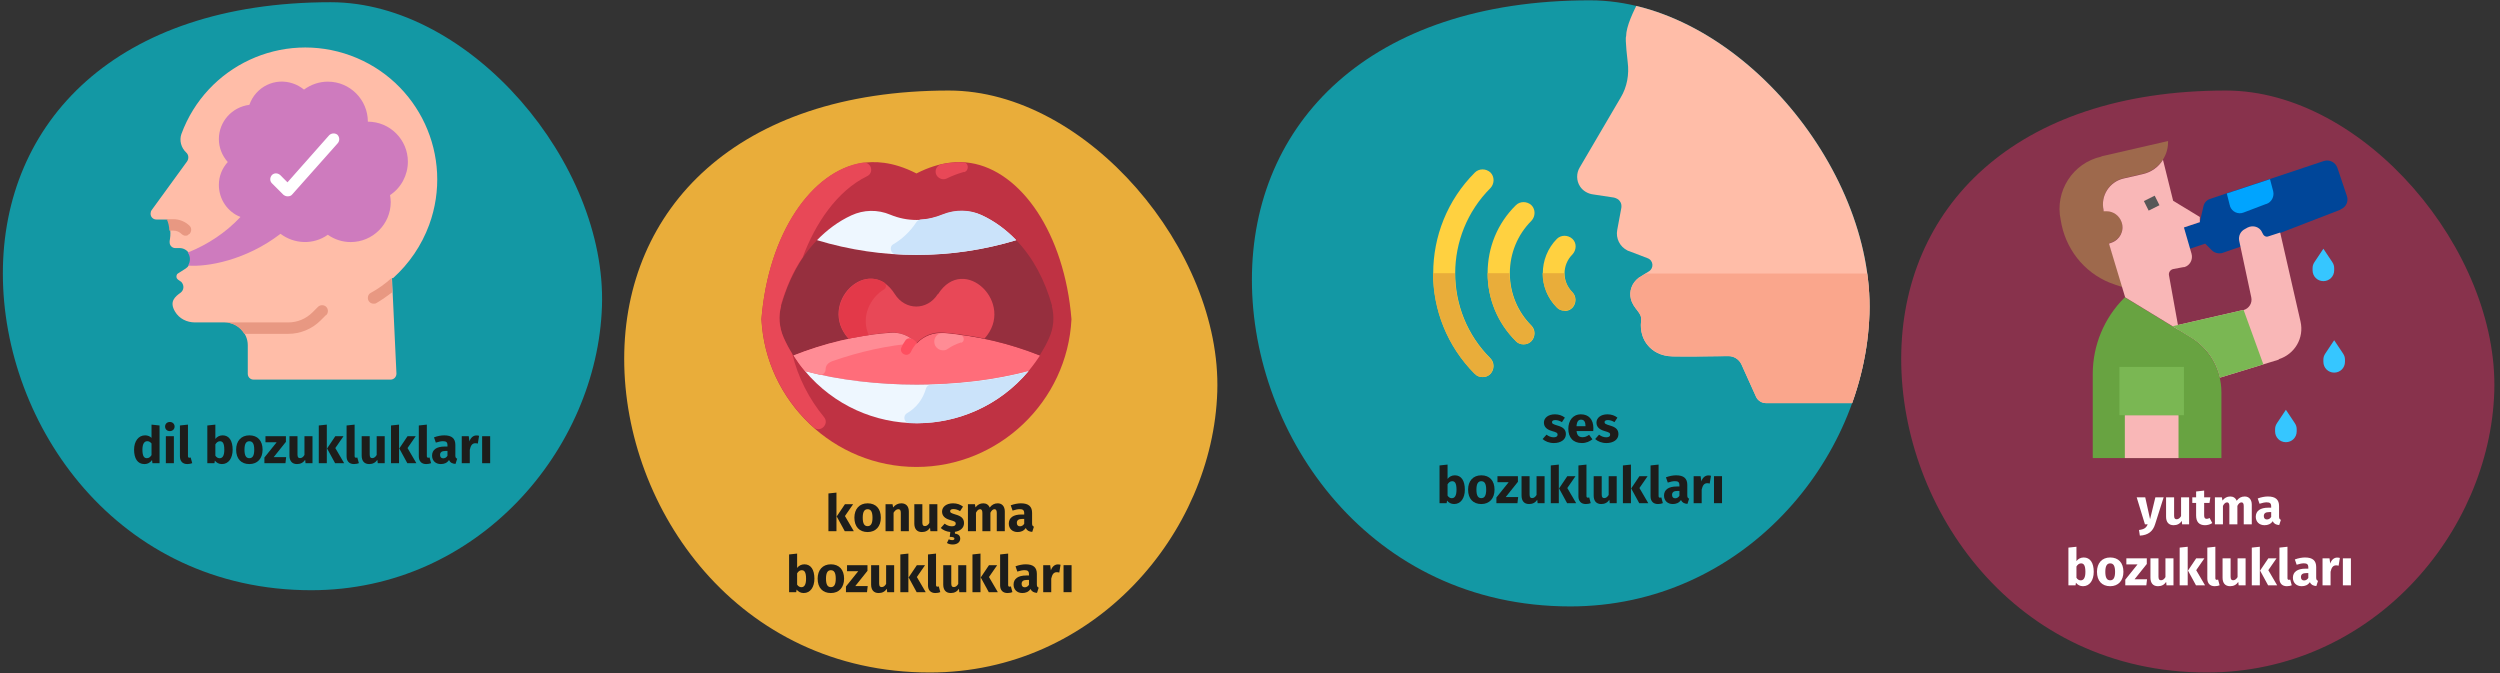 <?xml version="1.0" encoding="UTF-8"?>
<svg xmlns="http://www.w3.org/2000/svg" xmlns:xlink="http://www.w3.org/1999/xlink" id="Ebene_1" version="1.1" viewBox="0 0 787 212">
  <rect x="0" y="0" width="787" height="212" fill="#333333" stroke="none"/>
  <defs>
    <style>
      .st0 {
        fill: #eef7ff;
      }

      .st1 {
        fill: #68a341;
      }

      .st2 {
        fill: #1398a4;
      }

      .st3 {
        fill: #fe4f60;
      }

      .st4 {
        fill: #fff;
      }

      .st5 {
        fill: #bf3243;
      }

      .st6 {
        fill: #ff6d7a;
      }

      .st7 {
        fill: none;
      }

      .st8 {
        fill: #e84857;
      }

      .st9 {
        fill: #88324c;
      }

      .st10 {
        fill: #e9ad3a;
      }

      .st11 {
        fill: #962f3e;
      }

      .st12 {
        fill: #ffd140;
      }

      .st13 {
        fill: #575757;
      }

      .st14 {
        fill: #9e694c;
      }

      .st15 {
        fill: #1d1d1b;
      }

      .st16 {
        fill: #cbe3fa;
      }

      .st17 {
        fill: #36c6ff;
      }

      .st18 {
        fill: #00a4ff;
      }

      .st19 {
        fill: #ff8c95;
      }

      .st20 {
        fill: #e89882;
      }

      .st21 {
        fill: #004699;
      }

      .st22 {
        clip-path: url(#clippath);
      }

      .st23 {
        fill: #ce7bbe;
      }

      .st24 {
        fill: #e33949;
      }

      .st25 {
        fill: #7ab753;
      }

      .st26 {
        fill: #ffbda8;
      }

      .st27 {
        fill: #faa68c;
      }

      .st28 {
        fill: #f9b7b7;
      }
    </style>
    <clipPath id="clippath">
      <path class="st7" d="M494.3,190.9c54.1,0,92.7-45.8,94.2-92.1S545.8.1,500.5.1c-69.5,0-106.4,38.8-106.4,88s37.2,102.8,100.2,102.8Z"></path>
    </clipPath>
  </defs>
  <g id="Ebene_11">
    <polygon id="Path" class="st7" points="1 0 787 0 787 211.7 1 211.7 1 0"></polygon>
    <g id="Group">
      <path id="Path-2" class="st2" d="M98,185.8c52.5,0,90-44.4,91.5-89.4C191,51.4,148.1.7,104.1.7,36.6.7.9,38.4.9,86.1s36,99.7,97.1,99.7h0Z"></path>
    </g>
    <g id="Group-2">
      <path id="Path-3" class="st10" d="M292.7,211.7c52,0,89.1-44,90.5-88.4s-41-94.8-84.5-94.8c-66.8,0-102.2,37.3-102.2,84.5s35.7,98.7,96.2,98.7h0Z"></path>
    </g>
    <g id="Group-Copy">
      <path id="Path-4" class="st9" d="M694.7,211.7c52,0,89.1-44,90.5-88.4s-41-94.8-84.5-94.8c-66.8,0-102.2,37.3-102.2,84.5s35.7,98.7,96.2,98.7h0Z"></path>
    </g>
    <g>
      <path class="st5" d="M305.5,51.3c-3.3-.5-9.2-.7-17,3.3-7.8-4-13.6-3.8-17-3.3-15.9,2.5-29.6,22.1-31.8,49.2,1.3,25.9,22.9,46.5,48.8,46.5s47.5-20.6,48.8-46.5c-2.2-27.1-15.9-46.7-31.8-49.2Z"></path>
      <path class="st6" d="M327.4,111.9c-1.7,2.6-3.6,4.9-3.6,4.9-21.3,5.7-49.1,5.7-70.4,0-1.3-1.5-2.5-3.2-3.6-4.9,9.6-3.8,19.8-6.3,30.3-7.1,3.2-.3,6.3,1,8.5,3.3,2.3-2.4,5.4-3.5,8.5-3.3,10.2.8,20.4,3.2,30.3,7.1h0Z"></path>
      <path class="st0" d="M323.8,116.8c-18.4,21.9-52,21.9-70.4,0,21.4,5.7,49.1,5.7,70.4,0Z"></path>
      <path class="st11" d="M331.2,96.3c-2.2-7.9-5.9-15.1-11.3-20.7-20.4,6.2-42.3,6.2-62.7,0-5.4,5.6-9.1,12.8-11.3,20.7-.9,3.3-.6,6.8.8,10,.9,2,1.9,3.8,3,5.6,9.6-3.8,19.8-6.3,30.3-7.1,3.3-.3,6.3,1,8.5,3.3,2.1-2.3,5.2-3.5,8.5-3.3,10.4.9,20.6,3.2,30.3,7.1,1.1-1.8,2.2-3.7,3-5.6,1.4-3.1,1.7-6.6.8-10h.1Z"></path>
      <path class="st8" d="M295.3,92.6c8.2-12.9,24.6,3,14.6,14,0,0-4.9-1.2-12.9-1.9-3.3-.3-6.3,1-8.5,3.3-2.1-2.3-5.2-3.5-8.5-3.3-4.3.4-8.6,1-12.9,1.9-10-11.1,6.4-27,14.6-14,3.3,5.2,10.2,5.2,13.5,0h.1Z"></path>
      <path class="st0" d="M309.1,67.8c4.1,1.9,7.7,4.6,10.8,7.8-20.4,6.2-42.3,6.2-62.7,0,3.1-3.2,6.7-5.9,10.8-7.8,3.9-1.8,8.3-1.9,12.3-.2,5.3,2.2,11.2,2.2,16.5,0,4-1.6,8.4-1.6,12.3.2h0Z"></path>
      <path class="st19" d="M302.5,107.8c-1.5.5-3,1.2-4.1,2-.9.7-2.2.6-3.1,0h0c-2.2-1.5-1.2-5.2,1.8-4.9,1.7.1,3.5.3,5.2.6,1.3.2,1.5,2,.3,2.4h0l-.1-.1Z"></path>
      <path class="st19" d="M257.9,117.9c-1.5-.3-3.1-.7-4.5-1.1-1.3-1.5-2.5-3.2-3.6-4.9,9.6-3.8,19.8-6.3,30.3-7.1,3.2-.3,6.2.9,8.4,3.2-9.1.7-17.9,2.7-26.5,5.7-1.6.6-2.1,1.6-2.1,2.6,0,1.1-1,1.9-2,1.7h0v-.1Z"></path>
      <path class="st3" d="M288.6,108c-.7.8-1.4,1.7-1.8,2.7-.4.8-1.2,1.2-2,.9-1-.3-1.5-1.4-1-2.3.3-.7.7-1.4,1.2-2.1.5-.8,1.6-.9,2.4-.4.5.3.9.7,1.3,1.2,0,0-.1,0-.1,0Z"></path>
      <path class="st24" d="M273.5,105.5c-2.1.3-4.2.7-6.3,1.1-8.7-9.6,2.6-22.9,11.1-17.7.8.5.8,1.7,0,2.2-4.4,2.6-7.4,8.7-4.8,14.4,0,0,0,0,0,0Z"></path>
      <path class="st16" d="M319.9,75.6c-12.3,3.7-25.1,5.2-37.9,4.4-1.6,0-2.2-2.3-.8-3.1,2.9-1.7,5.4-4.1,7.3-7,.3-.4.8-.7,1.3-.8,2.3-.1,4.7-.7,6.9-1.6,4-1.6,8.4-1.6,12.3.2,4.1,1.9,7.7,4.6,10.8,7.8h0l.1.1Z"></path>
      <path class="st16" d="M323.8,116.8c-9.3,11.1-23.2,17.1-37.5,16.4-1.7,0-2.2-2.3-.8-3.1,2.9-1.7,5-4.3,6-7.8.2-.7.8-1.2,1.6-1.2,11.3-.3,21.8-1.8,30.7-4.2v-.1Z"></path>
      <g>
        <path class="st8" d="M303.5,54.1c-1.7.5-3.5,1.1-5.5,2.1-.6.3-1.4.3-2,0-2.2-1-1.8-4,.4-4.5,2.3-.5,4.6-.7,6.8-.6,1.8,0,2,2.6.3,3.1v-.1Z"></path>
        <path class="st8" d="M245.9,96.3c-.9,3.3-.6,6.8.8,10,.8,1.8,1.7,3.5,2.7,5.1,1.8,7.4,5.3,14.2,10,19.9,1.8,2.2-1.2,5.1-3.3,3.2-9.5-8.5-15.7-20.5-16.4-34.1,2.2-27.1,15.9-46.7,31.8-49.2,2.8-.4,3.8,3.2,1.4,4.3-9.4,4.6-16.3,14.9-20.2,25.5-3.1,4.5-5.3,9.7-6.9,15.2h0s.1.1.1.1Z"></path>
      </g>
    </g>
    <g>
      <path class="st26" d="M123.4,87.5h0l.2,4.5,1.2,25.6c0,1-.7,1.8-1.7,1.9h-43.3c-1,0-1.8-.8-1.8-1.8v-9c0-4-3.3-7.2-7.2-7.2h-9.4c-2.6,0-5-1.2-6.3-3.4-1.9-3.2,0-4.7,1.8-6,1-.8,1.1-2.2.3-3.2-.1-.2-.3-.3-.5-.4l-.7-.5c-.5-.4-.6-1-.3-1.6,0-.1.2-.2.3-.3l2.5-1.6c1.6-1.1,2-3.3.9-4.9-.6-.9-1.7-1.5-2.8-1.5h-1.4c-1,0-1.8-.8-1.8-1.8v-.4c.2-1.1.3-2.1.2-3.2,0-1.2-.3-2.5-.8-3.6h-3.6c-1,0-1.8-.8-1.8-1.8,0-.4.1-.8.3-1.1l11.2-15.4c.6-.9.5-2.1-.3-2.8-1.6-1.5-2.2-3.8-1.5-5.8,7.9-21.5,31.7-32.6,53.3-24.7,21.5,7.9,32.6,31.7,24.7,53.3-2.4,6.5-6.3,12.2-11.4,16.8l-.3-.1Z"></path>
      <path class="st23" d="M122.8,61.5c.1.7.2,1.4.2,2.1,0,7-5.7,12.6-12.6,12.6-2.6,0-5.1-.8-7.2-2.3-4.5,3.2-10.5,3-14.9-.3-10.8,8.3-23,10.5-29.1,10,.8-1.3.8-2.9-.1-4.1,6.3-2.5,12-6.3,16.6-11.2-4.1-1.6-6.8-5.6-6.8-10.1,0-2.7,1-5.2,2.8-7.2-1.8-2-2.8-4.6-2.8-7.2,0-5.5,4.1-10.1,9.6-10.8,2-5.7,8.1-8.7,13.8-6.7,1.2.4,2.4,1.1,3.4,1.9,2.2-1.6,4.8-2.5,7.5-2.5,7,0,12.6,5.7,12.6,12.6,7,0,12.6,5.7,12.6,12.6,0,4.2-2.1,8.2-5.6,10.5,0,0,0,.1,0,.1Z"></path>
      <g>
        <path class="st20" d="M59.2,74c-.7.4-1.5.2-2-.3-.7-.7-1.6-1.1-2.6-1.1h-1.3c0-1.2-.3-2.5-.8-3.6h2.1c1.9,0,3.8.8,5.1,2.1.7.7.6,1.8,0,2.5-.1.1-.3.2-.5.3v.1Z"></path>
        <path class="st20" d="M123.5,92c-1.6,1.2-3.3,2.4-5,3.4-.3.2-.6.2-.9.2-1,0-1.8-.8-1.8-1.8,0-.7.3-1.3.9-1.6,2.4-1.3,4.6-2.9,6.6-4.7h0s.2,4.5.2,4.5Z"></path>
        <path class="st20" d="M102.6,99.2l-1.7,1.7c-2.7,2.7-6.4,4.2-10.2,4.2h-13.8c-1.3-2.2-3.7-3.6-6.2-3.6h20c2.9,0,5.6-1.1,7.7-3.2l1.7-1.7c.7-.7,1.9-.7,2.6,0s.7,1.9,0,2.6h-.1Z"></path>
      </g>
      <path class="st4" d="M90.5,61.8c-.5,0-.9-.2-1.3-.5l-3.6-3.6c-.7-.7-.7-1.8,0-2.6.7-.7,1.8-.7,2.6,0h0l2.3,2.3,13.1-14.8c.7-.7,1.8-.8,2.6-.2.7.7.8,1.8.2,2.6l-14.4,16.2c-.3.4-.8.6-1.3.6h-.2Z"></path>
    </g>
    <g id="FLAT">
      <path class="st21" d="M736.8,66l-18.9,7.3-18.5,6.4c-1.1.2-2.3-.1-3.1-.9l-2.1-2.1-5.1,1.7-1.7-6.8,5.1-1.7,1.2-5.2c.3-1,1.1-1.8,2.1-2.1l5-1.7,13.6-4.5,17.1-5.7c1.8-.6,3.7.4,4.3,2.1l3,8.9c.6,1.7-.3,3.6-2,4.2h0v.1Z"></path>
      <path class="st18" d="M713.4,64.2l-7.1,2.7c-1.7.7-3.7-.2-4.3-2,0-.1,0-.2-.1-.4l-.9-3.6,13.6-4.5,1,3.8c.4,1.7-.5,3.4-2.1,4h-.1Z"></path>
      <path class="st28" d="M717.4,113.2l-4.9,1.5-13.7,4.2c-1.2-5.3-4.5-9.9-9.2-12.7l-5.7-3.5,22.2-5.1h.2c1.7-.5,2.8-2.2,2.4-4l-3.8-17.8c-.3-1.5.4-3,1.8-3.7l.9-.5c1.7-.8,3.7-.2,4.5,1.5,0,.1.1.3.2.4.3.8,1.1,1.2,1.8.9h0l3.7-1.2,6.4,28c1.2,5.2-1.8,10.3-6.9,11.9l.1.1Z"></path>
      <path class="st1" d="M689.6,106.2l-20.7-12.6-.2.2c-6.3,6.3-9.9,14.9-9.9,23.9v26.5h40.5v-20.7c0-7.1-3.7-13.6-9.7-17.3h0Z"></path>
      <path class="st28" d="M668.9,130.7h16.9v13.5h-16.9v-13.5Z"></path>
      <path class="st25" d="M667.2,115.5h20.3v15.2h-20.3v-15.2Z"></path>
      <path class="st14" d="M661.5,49.3c-9,2-14.7,10.9-12.8,19.9l.3,1.6c1.9,8.8,8.2,16,16.8,18.8l2.7.9-4.6-13.9.8-.3c2.6-.9,4.1-3.7,3.2-6.4-.7-2.1-2.6-3.5-4.8-3.5h-.9v-.4c-1-4.5,1.9-8.9,6.3-9.9l6.1-1.4c4.6-1.1,7.9-5.2,7.9-9.9v-.4l-20.9,4.8-.1.1Z"></path>
      <path class="st28" d="M692.6,69.9l-5.1,1.7,2.4,8.3c.5,1.8-.5,3.7-2.3,4.2h-.3l-3.2.6c-.9.2-1.5,1.1-1.3,2l3.1,17.2-16.9-10.3-5.1-16.9.8-.3c2.6-.9,4.1-3.7,3.2-6.4-.7-2.1-2.6-3.5-4.8-3.5h-.9v-.4c-1-4.5,1.9-8.9,6.3-9.9l6.1-1.4c2.6-.6,4.9-2.2,6.3-4.5l3.2,12.9,8.4,5.1v1.7s.1-.1.1-.1Z"></path>
      <g>
        <path class="st17" d="M734.8,85.1v-.7c0-.7-.2-1.3-.6-1.9l-2.8-4.2-2.8,4.2c-.4.6-.6,1.2-.6,1.9v.7c0,1.9,1.5,3.4,3.4,3.4s3.4-1.5,3.4-3.4h0Z"></path>
        <path class="st17" d="M737.6,111.3l-2.8-4.2-2.8,4.2c-.4.6-.6,1.2-.6,1.9v.7c0,1.9,1.5,3.4,3.4,3.4s3.4-1.5,3.4-3.4v-.7c0-.7-.2-1.3-.6-1.9h0Z"></path>
        <path class="st17" d="M719.6,129l-2.8,4.2c-.4.6-.6,1.2-.6,1.9v.7c0,1.9,1.5,3.4,3.4,3.4s3.4-1.5,3.4-3.4v-.7c0-.7-.2-1.3-.6-1.9l-2.8-4.2h0Z"></path>
      </g>
      <path class="st13" d="M674.9,63.3l3.4-1.7,1.5,3-3.4,1.7s-1.5-3-1.5-3Z"></path>
      <path class="st25" d="M712.5,114.7l-13.7,4.2c-1.2-5.3-4.5-9.9-9.2-12.7l-5.7-3.5,22.2-5.1h.2l6.2,17.1Z"></path>
    </g>
  </g>
  <g id="Ebene_2">
    <g id="Group-3">
      <path id="Path-5" class="st2" d="M494.3,190.9c54.1,0,92.7-45.8,94.2-92.1S545.8.1,500.5.1c-69.5,0-106.4,38.8-106.4,88s37.2,102.8,100.2,102.8Z"></path>
    </g>
    <g class="st22">
      <g>
        <g>
          <path class="st12" d="M479.6,108.4c-.9,0-1.8-.3-2.4-1-5.7-5.7-8.9-13.3-8.9-21.4s3.1-15.7,8.9-21.4c1.3-1.3,3.5-1.3,4.9,0,1.3,1.3,1.3,3.5,0,4.9-4.4,4.4-6.8,10.3-6.8,16.5s2.4,12.1,6.8,16.5c1.3,1.3,1.3,3.5,0,4.9-.7.7-1.5,1-2.4,1h-.1Z"></path>
          <path class="st12" d="M492.5,97.8c-.9,0-1.8-.3-2.4-1-5.9-5.9-5.9-15.6,0-21.6,1.3-1.3,3.5-1.3,4.9,0s1.3,3.5,0,4.9c-3.3,3.3-3.3,8.6,0,11.9,1.3,1.3,1.3,3.5,0,4.9-.7.7-1.5,1-2.4,1h0s-.1-.1-.1-.1Z"></path>
          <path class="st12" d="M466.7,118.7c-.9,0-1.8-.3-2.4-1-17.5-17.5-17.5-45.9,0-63.4,1.3-1.3,3.5-1.3,4.9,0,1.3,1.3,1.3,3.5,0,4.9-14.8,14.8-14.8,38.9,0,53.6,1.3,1.3,1.3,3.5,0,4.9-.7.7-1.5,1-2.4,1h-.1Z"></path>
        </g>
        <path class="st26" d="M594.8,126.9h-38.9c-1.3,0-2.6-.8-3.1-2l-4.6-10.2c-.7-1.6-2.3-2.6-4.1-2.6-6.1.1-13.6.2-17.4.1-4.1,0-6.5-1.8-7.8-3.3-1.8-2-2.6-4.8-2.3-7.7.2-1.7-.3-2.3-1.2-3.5-.7-.9-1.6-2-2-3.6-.6-2.4.3-5,2.4-6.6,0,0,.2-.1.3-.2l3-1.9c1.6-1,1.4-3.4-.4-4.1l-6-2.3s-.2,0-.3-.1c-2.5-1.2-3.8-3.9-3.3-6.5l1.3-7c.1-.7,0-1.5-.5-2.1-.4-.6-1.1-.9-1.8-1.1l-6.6-1c-1.6-.2-3.2-1.1-4.1-2.5-1.2-1.8-1.2-4.2-.1-6l12.9-22c2-3.3,2.7-7.3,2.2-11.1,0,0-.9-7.5-.5-8.2,0-5.9,8.7-19.5,9.9-19.5l73,17.6c1.9,0,3.4,1.5,3.4,3.4v110.3c0,1.9-1.5,3.4-3.4,3.4v.3Z"></path>
        <path class="st10" d="M477.2,107.4c.7.7,1.5,1,2.4,1s1.8-.3,2.4-1c1.3-1.3,1.3-3.5,0-4.9-4.4-4.4-6.8-10.3-6.8-16.5h-6.9c0,8.1,3.1,15.7,8.9,21.4Z"></path>
        <path class="st10" d="M492.5,86h-6.9c0,3.9,1.5,7.8,4.5,10.8.7.7,1.5,1,2.4,1s1.8-.3,2.4-1c1.3-1.3,1.3-3.5,0-4.9-1.6-1.6-2.5-3.8-2.5-5.9h.1Z"></path>
        <path class="st10" d="M464.3,117.7c.7.7,1.5,1,2.4,1s1.8-.3,2.4-1c1.3-1.3,1.3-3.5,0-4.9-7.4-7.4-11.1-17.1-11.1-26.8h-6.9c0,11.5,4.4,22.9,13.1,31.7h.1Z"></path>
        <path class="st27" d="M518.2,86l-2.1,1.3c-.1,0-.2.1-.3.2-2.1,1.6-3,4.2-2.4,6.6.4,1.6,1.3,2.7,2,3.6.9,1.2,1.4,1.8,1.2,3.5-.3,3,.5,5.7,2.3,7.7,1.3,1.4,3.7,3.2,7.8,3.3,3.8,0,11.3,0,17.4-.1,1.7,0,3.3,1,4.1,2.6l4.6,10.2c.6,1.2,1.8,2,3.1,2h38.9c1.9,0,3.4-1.5,3.4-3.4v-37.4h-80.1l.1-.1Z"></path>
      </g>
    </g>
  </g>
  <g>
    <path class="st15" d="M263.317,167.216h-2.529v-11.877l2.529-.271v12.148ZM265.99,162.447l2.785,4.77h-2.85l-2.529-4.642,2.593-3.857h2.577l-2.577,3.729Z"></path>
    <path class="st15" d="M277.287,162.975c0,2.721-1.568,4.514-4.162,4.514-2.577,0-4.162-1.665-4.162-4.53,0-2.721,1.569-4.514,4.162-4.514s4.162,1.665,4.162,4.53ZM271.589,162.958c0,1.889.512,2.674,1.537,2.674s1.537-.816,1.537-2.657c0-1.889-.512-2.674-1.537-2.674s-1.537.816-1.537,2.657Z"></path>
    <path class="st15" d="M286.103,161.006v6.21h-2.529v-5.778c0-.896-.304-1.137-.8-1.137-.56,0-1.041.4-1.473,1.104v5.811h-2.529v-8.499h2.193l.192,1.024c.704-.849,1.521-1.297,2.593-1.297,1.472,0,2.353.944,2.353,2.562Z"></path>
    <path class="st15" d="M295.079,167.216h-2.193l-.112-1.072c-.608.896-1.441,1.345-2.577,1.345-1.585,0-2.369-1.024-2.369-2.673v-6.099h2.529v5.778c0,.864.288,1.12.816,1.12s1.009-.352,1.377-.992v-5.906h2.529v8.499Z"></path>
    <path class="st15" d="M300.613,167.424v.561c1.152.128,1.665.72,1.665,1.584,0,1.089-.929,1.841-2.385,1.841-.753,0-1.393-.208-1.793-.479l.576-1.169c.32.16.624.272,1.024.272.448,0,.752-.128.752-.48,0-.384-.448-.544-1.473-.544l.177-1.537c-1.232-.111-2.273-.592-3.01-1.248l1.232-1.377c.641.497,1.425.833,2.258.833.768,0,1.232-.288,1.232-.801,0-.576-.257-.752-1.793-1.185-1.681-.479-2.514-1.345-2.514-2.657,0-1.456,1.329-2.593,3.474-2.593,1.232,0,2.337.4,3.121,1.041l-.928,1.424c-.656-.416-1.36-.656-2.097-.656-.688,0-1.024.257-1.024.641,0,.448.224.641,1.744,1.089,1.681.479,2.625,1.184,2.625,2.705,0,1.504-1.2,2.48-2.865,2.736Z"></path>
    <path class="st15" d="M316.312,161.006v6.21h-2.529v-5.778c0-.896-.319-1.137-.704-1.137-.544,0-.929.4-1.297,1.104v5.811h-2.528v-5.778c0-.896-.336-1.137-.721-1.137-.528,0-.928.4-1.296,1.104v5.811h-2.529v-8.499h2.192l.192,1.008c.641-.848,1.425-1.28,2.465-1.28.944,0,1.665.48,2.001,1.345.672-.896,1.457-1.345,2.545-1.345,1.312,0,2.209.944,2.209,2.562Z"></path>
    <path class="st15" d="M325.479,165.791l-.528,1.649c-.992-.08-1.648-.385-2.049-1.217-.607.929-1.552,1.265-2.561,1.265-1.696,0-2.77-1.104-2.77-2.657,0-1.856,1.425-2.865,3.986-2.865h.864v-.368c0-1.008-.4-1.312-1.44-1.312-.545,0-1.377.16-2.226.448l-.576-1.665c1.072-.399,2.241-.624,3.201-.624,2.466,0,3.521,1.041,3.521,3.01v3.297c0,.656.177.896.576,1.04ZM322.422,164.879v-1.521h-.624c-1.153,0-1.697.4-1.697,1.249,0,.672.353,1.072.977,1.072.576,0,1.04-.305,1.345-.801Z"></path>
    <path class="st15" d="M256.375,182.174c0,2.626-1.265,4.515-3.377,4.515-.944,0-1.713-.417-2.225-1.089l-.128.816h-2.241v-11.877l2.529-.271v4.514c.512-.705,1.345-1.137,2.289-1.137,2.033,0,3.153,1.681,3.153,4.529ZM253.75,182.174c0-2.16-.577-2.673-1.377-2.673-.576,0-1.072.368-1.44.992v3.538c.32.512.784.816,1.329.816.88,0,1.489-.688,1.489-2.674Z"></path>
    <path class="st15" d="M265.719,182.174c0,2.722-1.568,4.515-4.162,4.515-2.577,0-4.162-1.665-4.162-4.53,0-2.721,1.569-4.514,4.162-4.514s4.162,1.665,4.162,4.529ZM260.021,182.158c0,1.889.512,2.673,1.537,2.673s1.537-.816,1.537-2.657c0-1.889-.512-2.673-1.537-2.673s-1.537.816-1.537,2.657Z"></path>
    <path class="st15" d="M273.079,179.694l-3.842,4.802h3.922l-.224,1.921h-6.627v-1.793l3.857-4.802h-3.521v-1.904h6.435v1.776Z"></path>
    <path class="st15" d="M281.479,186.416h-2.193l-.112-1.072c-.608.896-1.441,1.345-2.577,1.345-1.585,0-2.369-1.024-2.369-2.674v-6.098h2.529v5.778c0,.864.288,1.12.816,1.12s1.009-.353,1.377-.992v-5.906h2.529v8.499Z"></path>
    <path class="st15" d="M285.957,186.416h-2.529v-11.877l2.529-.271v12.148ZM288.63,181.647l2.785,4.77h-2.85l-2.529-4.642,2.593-3.857h2.577l-2.577,3.729Z"></path>
    <path class="st15" d="M292.132,184.255v-9.716l2.529-.271v9.892c0,.353.144.528.448.528.16,0,.304-.032.416-.08l.48,1.793c-.368.16-.913.288-1.537.288-1.473,0-2.337-.881-2.337-2.434Z"></path>
    <path class="st15" d="M304.183,186.416h-2.192l-.112-1.072c-.608.896-1.44,1.345-2.577,1.345-1.585,0-2.369-1.024-2.369-2.674v-6.098h2.529v5.778c0,.864.288,1.12.816,1.12s1.008-.353,1.376-.992v-5.906h2.529v8.499Z"></path>
    <path class="st15" d="M308.661,186.416h-2.529v-11.877l2.529-.271v12.148ZM311.334,181.647l2.785,4.77h-2.85l-2.528-4.642,2.593-3.857h2.577l-2.577,3.729Z"></path>
    <path class="st15" d="M314.835,184.255v-9.716l2.529-.271v9.892c0,.353.144.528.448.528.16,0,.304-.032.416-.08l.48,1.793c-.368.16-.913.288-1.537.288-1.473,0-2.337-.881-2.337-2.434Z"></path>
    <path class="st15" d="M326.981,184.991l-.528,1.648c-.992-.079-1.648-.384-2.049-1.216-.607.928-1.552,1.265-2.561,1.265-1.696,0-2.77-1.104-2.77-2.657,0-1.857,1.425-2.865,3.986-2.865h.864v-.368c0-1.009-.4-1.312-1.44-1.312-.545,0-1.377.16-2.226.448l-.576-1.665c1.072-.4,2.241-.624,3.201-.624,2.465,0,3.521,1.04,3.521,3.009v3.298c0,.656.177.896.576,1.04ZM323.925,184.079v-1.521h-.625c-1.152,0-1.696.4-1.696,1.248,0,.673.353,1.073.977,1.073.576,0,1.04-.305,1.345-.801Z"></path>
    <path class="st15" d="M333.861,177.788l-.4,2.449c-.271-.063-.496-.112-.768-.112-1.041,0-1.473.753-1.761,2.018v4.273h-2.529v-8.499h2.192l.225,1.648c.384-1.185,1.216-1.889,2.192-1.889.32,0,.561.031.849.111Z"></path>
    <path class="st15" d="M337.333,186.416h-2.529v-8.499h2.529v8.499Z"></path>
  </g>
  <g>
    <path class="st15" d="M492.62,131.469l-.928,1.424c-.656-.416-1.361-.656-2.098-.656-.688,0-1.024.257-1.024.641,0,.448.225.641,1.745,1.089,1.681.479,2.625,1.184,2.625,2.705,0,1.76-1.665,2.801-3.777,2.801-1.473,0-2.722-.513-3.554-1.265l1.232-1.377c.641.497,1.425.833,2.257.833.769,0,1.232-.288,1.232-.801,0-.576-.256-.752-1.792-1.185-1.681-.479-2.514-1.345-2.514-2.657,0-1.456,1.329-2.593,3.474-2.593,1.232,0,2.337.4,3.121,1.041Z"></path>
    <path class="st15" d="M501.549,135.695h-5.25c.16,1.521.881,1.937,1.921,1.937.688,0,1.296-.24,2.032-.752l1.041,1.408c-.849.672-1.938,1.185-3.313,1.185-2.833,0-4.273-1.825-4.273-4.481,0-2.546,1.393-4.562,3.97-4.562,2.433,0,3.921,1.601,3.921,4.354,0,.272-.016.656-.048.913ZM499.116,134.062c-.017-1.152-.368-1.953-1.377-1.953-.849,0-1.328.528-1.456,2.065h2.833v-.112Z"></path>
    <path class="st15" d="M509.163,131.469l-.928,1.424c-.656-.416-1.36-.656-2.097-.656-.688,0-1.024.257-1.024.641,0,.448.224.641,1.744,1.089,1.681.479,2.625,1.184,2.625,2.705,0,1.76-1.664,2.801-3.777,2.801-1.473,0-2.721-.513-3.554-1.265l1.232-1.377c.641.497,1.425.833,2.257.833.769,0,1.233-.288,1.233-.801,0-.576-.257-.752-1.793-1.185-1.681-.479-2.513-1.345-2.513-2.657,0-1.456,1.328-2.593,3.473-2.593,1.232,0,2.337.4,3.121,1.041Z"></path>
    <path class="st15" d="M461.134,154.157c0,2.626-1.265,4.515-3.378,4.515-.944,0-1.713-.417-2.225-1.089l-.128.816h-2.241v-11.877l2.529-.271v4.514c.512-.705,1.345-1.137,2.289-1.137,2.032,0,3.153,1.681,3.153,4.529ZM458.509,154.157c0-2.16-.577-2.673-1.377-2.673-.576,0-1.072.368-1.44.992v3.538c.32.512.784.816,1.328.816.881,0,1.489-.688,1.489-2.674Z"></path>
    <path class="st15" d="M470.478,154.157c0,2.722-1.568,4.515-4.162,4.515-2.577,0-4.161-1.665-4.161-4.53,0-2.721,1.568-4.514,4.161-4.514s4.162,1.665,4.162,4.529ZM464.779,154.142c0,1.889.512,2.673,1.536,2.673s1.537-.816,1.537-2.657c0-1.889-.513-2.673-1.537-2.673s-1.536.816-1.536,2.657Z"></path>
    <path class="st15" d="M477.837,151.677l-3.842,4.802h3.922l-.225,1.921h-6.627v-1.793l3.857-4.802h-3.521v-1.904h6.435v1.776Z"></path>
    <path class="st15" d="M486.236,158.4h-2.192l-.112-1.072c-.608.896-1.44,1.345-2.577,1.345-1.585,0-2.369-1.024-2.369-2.674v-6.098h2.529v5.778c0,.864.288,1.12.816,1.12s1.009-.353,1.377-.992v-5.906h2.528v8.499Z"></path>
    <path class="st15" d="M490.715,158.4h-2.529v-11.877l2.529-.271v12.148ZM493.388,153.63l2.785,4.77h-2.85l-2.528-4.642,2.593-3.857h2.577l-2.577,3.729Z"></path>
    <path class="st15" d="M496.89,156.238v-9.716l2.529-.271v9.892c0,.353.144.528.448.528.16,0,.304-.032.416-.08l.48,1.793c-.368.16-.913.288-1.537.288-1.473,0-2.337-.881-2.337-2.434Z"></path>
    <path class="st15" d="M508.94,158.4h-2.192l-.112-1.072c-.608.896-1.44,1.345-2.577,1.345-1.585,0-2.369-1.024-2.369-2.674v-6.098h2.529v5.778c0,.864.288,1.12.816,1.12s1.008-.353,1.376-.992v-5.906h2.529v8.499Z"></path>
    <path class="st15" d="M513.419,158.4h-2.529v-11.877l2.529-.271v12.148ZM516.092,153.63l2.785,4.77h-2.85l-2.528-4.642,2.593-3.857h2.577l-2.577,3.729Z"></path>
    <path class="st15" d="M519.593,156.238v-9.716l2.529-.271v9.892c0,.353.144.528.448.528.16,0,.304-.032.416-.08l.48,1.793c-.368.16-.913.288-1.537.288-1.473,0-2.337-.881-2.337-2.434Z"></path>
    <path class="st15" d="M531.739,156.975l-.528,1.648c-.992-.079-1.648-.384-2.049-1.216-.607.928-1.552,1.265-2.561,1.265-1.696,0-2.77-1.104-2.77-2.657,0-1.857,1.425-2.865,3.986-2.865h.864v-.368c0-1.009-.4-1.312-1.44-1.312-.545,0-1.377.16-2.226.448l-.576-1.665c1.072-.4,2.241-.624,3.201-.624,2.465,0,3.521,1.04,3.521,3.009v3.298c0,.656.177.896.576,1.04ZM528.683,156.063v-1.521h-.625c-1.152,0-1.696.4-1.696,1.248,0,.673.353,1.073.977,1.073.576,0,1.04-.305,1.345-.801Z"></path>
    <path class="st15" d="M538.619,149.772l-.4,2.449c-.271-.063-.496-.112-.768-.112-1.041,0-1.473.753-1.761,2.018v4.273h-2.529v-8.499h2.192l.225,1.648c.384-1.185,1.216-1.889,2.192-1.889.32,0,.561.031.849.111Z"></path>
    <path class="st15" d="M542.091,158.4h-2.529v-8.499h2.529v8.499Z"></path>
  </g>
  <g>
    <path class="st4" d="M678.41,165.079c-.672,2.146-2.112,3.394-4.785,3.538l-.272-1.777c1.665-.208,2.272-.688,2.737-1.776h-.864l-2.594-8.5h2.689l1.521,6.883,1.665-6.883h2.608l-2.705,8.516Z"></path>
    <path class="st4" d="M689.131,165.064h-2.192l-.112-1.072c-.608.896-1.44,1.344-2.577,1.344-1.585,0-2.369-1.024-2.369-2.673v-6.099h2.529v5.778c0,.864.288,1.121.816,1.121s1.009-.353,1.377-.993v-5.906h2.528v8.5Z"></path>
    <path class="st4" d="M696.426,164.663c-.64.448-1.536.672-2.305.672-1.872-.016-2.785-1.072-2.785-3.073v-3.938h-1.2v-1.761h1.2v-1.841l2.529-.288v2.129h1.953l-.272,1.761h-1.681v3.906c0,.816.272,1.104.801,1.104.288,0,.576-.08.912-.272l.848,1.601Z"></path>
    <path class="st4" d="M708.86,158.853v6.211h-2.529v-5.778c0-.896-.32-1.137-.704-1.137-.544,0-.929.4-1.297,1.104v5.811h-2.528v-5.778c0-.896-.336-1.137-.721-1.137-.528,0-.928.4-1.296,1.104v5.811h-2.529v-8.5h2.192l.192,1.009c.641-.849,1.425-1.28,2.465-1.28.944,0,1.665.479,2.001,1.345.672-.896,1.457-1.345,2.545-1.345,1.312,0,2.209.944,2.209,2.561Z"></path>
    <path class="st4" d="M718.026,163.639l-.528,1.648c-.992-.08-1.648-.384-2.049-1.216-.607.928-1.552,1.264-2.561,1.264-1.696,0-2.77-1.104-2.77-2.656,0-1.857,1.425-2.865,3.986-2.865h.864v-.368c0-1.009-.4-1.312-1.44-1.312-.545,0-1.377.16-2.226.448l-.576-1.665c1.072-.4,2.241-.624,3.201-.624,2.465,0,3.521,1.04,3.521,3.009v3.298c0,.656.177.896.576,1.04ZM714.97,162.727v-1.521h-.625c-1.152,0-1.696.399-1.696,1.248,0,.672.353,1.072.977,1.072.576,0,1.04-.304,1.345-.8Z"></path>
    <path class="st4" d="M659.108,180.022c0,2.626-1.265,4.515-3.378,4.515-.944,0-1.713-.417-2.225-1.089l-.128.816h-2.241v-11.877l2.529-.271v4.514c.512-.705,1.345-1.137,2.289-1.137,2.032,0,3.153,1.681,3.153,4.529ZM656.483,180.022c0-2.16-.577-2.673-1.377-2.673-.576,0-1.072.368-1.44.992v3.538c.32.512.784.816,1.328.816.881,0,1.489-.688,1.489-2.674Z"></path>
    <path class="st4" d="M668.452,180.022c0,2.722-1.568,4.515-4.162,4.515-2.577,0-4.161-1.665-4.161-4.53,0-2.721,1.568-4.514,4.161-4.514s4.162,1.665,4.162,4.529ZM662.754,180.006c0,1.889.512,2.673,1.536,2.673s1.537-.816,1.537-2.657c0-1.889-.513-2.673-1.537-2.673s-1.536.816-1.536,2.657Z"></path>
    <path class="st4" d="M675.812,177.541l-3.842,4.802h3.922l-.225,1.921h-6.627v-1.793l3.857-4.802h-3.521v-1.904h6.435v1.776Z"></path>
    <path class="st4" d="M684.211,184.264h-2.192l-.112-1.072c-.608.896-1.44,1.345-2.577,1.345-1.585,0-2.369-1.024-2.369-2.674v-6.098h2.529v5.778c0,.864.288,1.12.816,1.12s1.009-.353,1.377-.992v-5.906h2.528v8.499Z"></path>
    <path class="st4" d="M688.689,184.264h-2.529v-11.877l2.529-.271v12.148ZM691.362,179.494l2.785,4.77h-2.85l-2.528-4.642,2.593-3.857h2.577l-2.577,3.729Z"></path>
    <path class="st4" d="M694.864,182.103v-9.716l2.529-.271v9.892c0,.353.144.528.448.528.16,0,.304-.032.416-.08l.48,1.793c-.368.16-.913.288-1.537.288-1.473,0-2.337-.881-2.337-2.434Z"></path>
    <path class="st4" d="M706.915,184.264h-2.192l-.112-1.072c-.608.896-1.44,1.345-2.577,1.345-1.585,0-2.369-1.024-2.369-2.674v-6.098h2.529v5.778c0,.864.288,1.12.816,1.12s1.008-.353,1.376-.992v-5.906h2.529v8.499Z"></path>
    <path class="st4" d="M711.394,184.264h-2.529v-11.877l2.529-.271v12.148ZM714.066,179.494l2.785,4.77h-2.85l-2.528-4.642,2.593-3.857h2.577l-2.577,3.729Z"></path>
    <path class="st4" d="M717.567,182.103v-9.716l2.529-.271v9.892c0,.353.144.528.448.528.16,0,.304-.032.416-.08l.48,1.793c-.368.16-.913.288-1.537.288-1.473,0-2.337-.881-2.337-2.434Z"></path>
    <path class="st4" d="M729.714,182.839l-.528,1.648c-.992-.079-1.648-.384-2.049-1.216-.607.928-1.552,1.265-2.561,1.265-1.696,0-2.77-1.104-2.77-2.657,0-1.857,1.425-2.865,3.986-2.865h.864v-.368c0-1.009-.4-1.312-1.44-1.312-.545,0-1.377.16-2.226.448l-.576-1.665c1.072-.4,2.241-.624,3.201-.624,2.465,0,3.521,1.04,3.521,3.009v3.298c0,.656.177.896.576,1.04ZM726.657,181.927v-1.521h-.625c-1.152,0-1.696.4-1.696,1.248,0,.673.353,1.073.977,1.073.576,0,1.04-.305,1.345-.801Z"></path>
    <path class="st4" d="M736.594,175.636l-.4,2.449c-.271-.063-.496-.112-.768-.112-1.041,0-1.473.753-1.761,2.018v4.273h-2.529v-8.499h2.192l.225,1.648c.384-1.185,1.216-1.889,2.192-1.889.32,0,.561.031.849.111Z"></path>
    <path class="st4" d="M740.065,184.264h-2.529v-8.499h2.529v8.499Z"></path>
  </g>
  <g>
    <path class="st15" d="M50.228,133.94v11.877h-2.241l-.128-.992c-.497.704-1.265,1.265-2.417,1.265-2.161,0-3.233-1.793-3.233-4.546,0-2.625,1.376-4.498,3.473-4.498.833,0,1.521.305,2.017.801v-4.178l2.529.271ZM47.699,143.272v-3.665c-.384-.448-.769-.721-1.329-.721-.896,0-1.537.769-1.537,2.673,0,2.113.576,2.674,1.393,2.674.608,0,1.072-.32,1.473-.961Z"></path>
    <path class="st15" d="M54.962,134.277c0,.816-.625,1.44-1.505,1.44s-1.488-.624-1.488-1.44.608-1.441,1.488-1.441,1.505.625,1.505,1.441ZM54.738,145.817h-2.529v-8.499h2.529v8.499Z"></path>
    <path class="st15" d="M56.641,143.657v-9.717l2.529-.271v9.892c0,.353.128.528.432.528.176,0,.304-.032.416-.08l.497,1.793c-.384.16-.929.288-1.537.288-1.473,0-2.337-.881-2.337-2.433Z"></path>
    <path class="st15" d="M73.236,141.576c0,2.625-1.265,4.514-3.377,4.514-.944,0-1.713-.416-2.225-1.089l-.128.816h-2.241v-11.877l2.529-.271v4.514c.512-.704,1.345-1.137,2.289-1.137,2.033,0,3.153,1.681,3.153,4.53ZM70.611,141.576c0-2.161-.576-2.674-1.376-2.674-.576,0-1.072.368-1.44.993v3.537c.32.513.784.816,1.329.816.88,0,1.488-.688,1.488-2.673Z"></path>
    <path class="st15" d="M82.66,141.576c0,2.721-1.568,4.514-4.162,4.514-2.577,0-4.162-1.665-4.162-4.53,0-2.721,1.569-4.514,4.162-4.514s4.162,1.665,4.162,4.53ZM76.961,141.56c0,1.889.512,2.674,1.537,2.674s1.537-.816,1.537-2.657c0-1.889-.512-2.674-1.537-2.674s-1.537.816-1.537,2.657Z"></path>
    <path class="st15" d="M90.003,139.095l-3.842,4.802h3.922l-.224,1.921h-6.627v-1.793l3.857-4.802h-3.521v-1.904h6.435v1.776Z"></path>
    <path class="st15" d="M98.372,145.817h-2.193l-.112-1.072c-.625.896-1.457,1.345-2.577,1.345-1.584,0-2.369-1.024-2.369-2.673v-6.099h2.529v5.778c0,.864.288,1.12.816,1.12s1.008-.352,1.376-.992v-5.906h2.529v8.499Z"></path>
    <path class="st15" d="M102.882,145.817h-2.529v-11.877l2.529-.271v12.148ZM105.555,141.048l2.785,4.77h-2.849l-2.529-4.642,2.593-3.857h2.577l-2.577,3.729Z"></path>
    <path class="st15" d="M109.104,143.657v-9.717l2.529-.271v9.892c0,.353.128.528.433.528.176,0,.304-.032.416-.08l.496,1.793c-.385.16-.929.288-1.537.288-1.473,0-2.337-.881-2.337-2.433Z"></path>
    <path class="st15" d="M121.107,145.817h-2.192l-.112-1.072c-.624.896-1.457,1.345-2.577,1.345-1.585,0-2.369-1.024-2.369-2.673v-6.099h2.529v5.778c0,.864.288,1.12.816,1.12s1.009-.352,1.377-.992v-5.906h2.528v8.499Z"></path>
    <path class="st15" d="M125.617,145.817h-2.529v-11.877l2.529-.271v12.148ZM128.29,141.048l2.785,4.77h-2.849l-2.529-4.642,2.593-3.857h2.577l-2.577,3.729Z"></path>
    <path class="st15" d="M131.84,143.657v-9.717l2.529-.271v9.892c0,.353.128.528.433.528.176,0,.304-.032.416-.08l.496,1.793c-.385.16-.929.288-1.537.288-1.473,0-2.337-.881-2.337-2.433Z"></path>
    <path class="st15" d="M143.923,144.393l-.528,1.648c-1.008-.079-1.664-.384-2.049-1.231-.608.944-1.553,1.28-2.561,1.28-1.697,0-2.77-1.104-2.77-2.657,0-1.856,1.409-2.865,3.985-2.865h.865v-.368c0-1.008-.4-1.312-1.441-1.312-.544,0-1.376.16-2.225.448l-.576-1.665c1.072-.399,2.241-.624,3.201-.624,2.465,0,3.521,1.041,3.521,3.01v3.297c0,.656.176.896.576,1.04ZM140.866,143.465v-1.505h-.625c-1.152,0-1.713.4-1.713,1.249,0,.672.368,1.072.993,1.072.592,0,1.04-.305,1.345-.816Z"></path>
    <path class="st15" d="M150.818,137.19l-.399,2.448c-.272-.063-.48-.111-.769-.111-1.057,0-1.488.784-1.761,2.081v4.209h-2.529v-8.499h2.209l.208,1.648c.385-1.185,1.217-1.889,2.193-1.889.32,0,.576.032.848.112Z"></path>
    <path class="st15" d="M154.305,145.817h-2.529v-8.499h2.529v8.499Z"></path>
  </g>
</svg>
